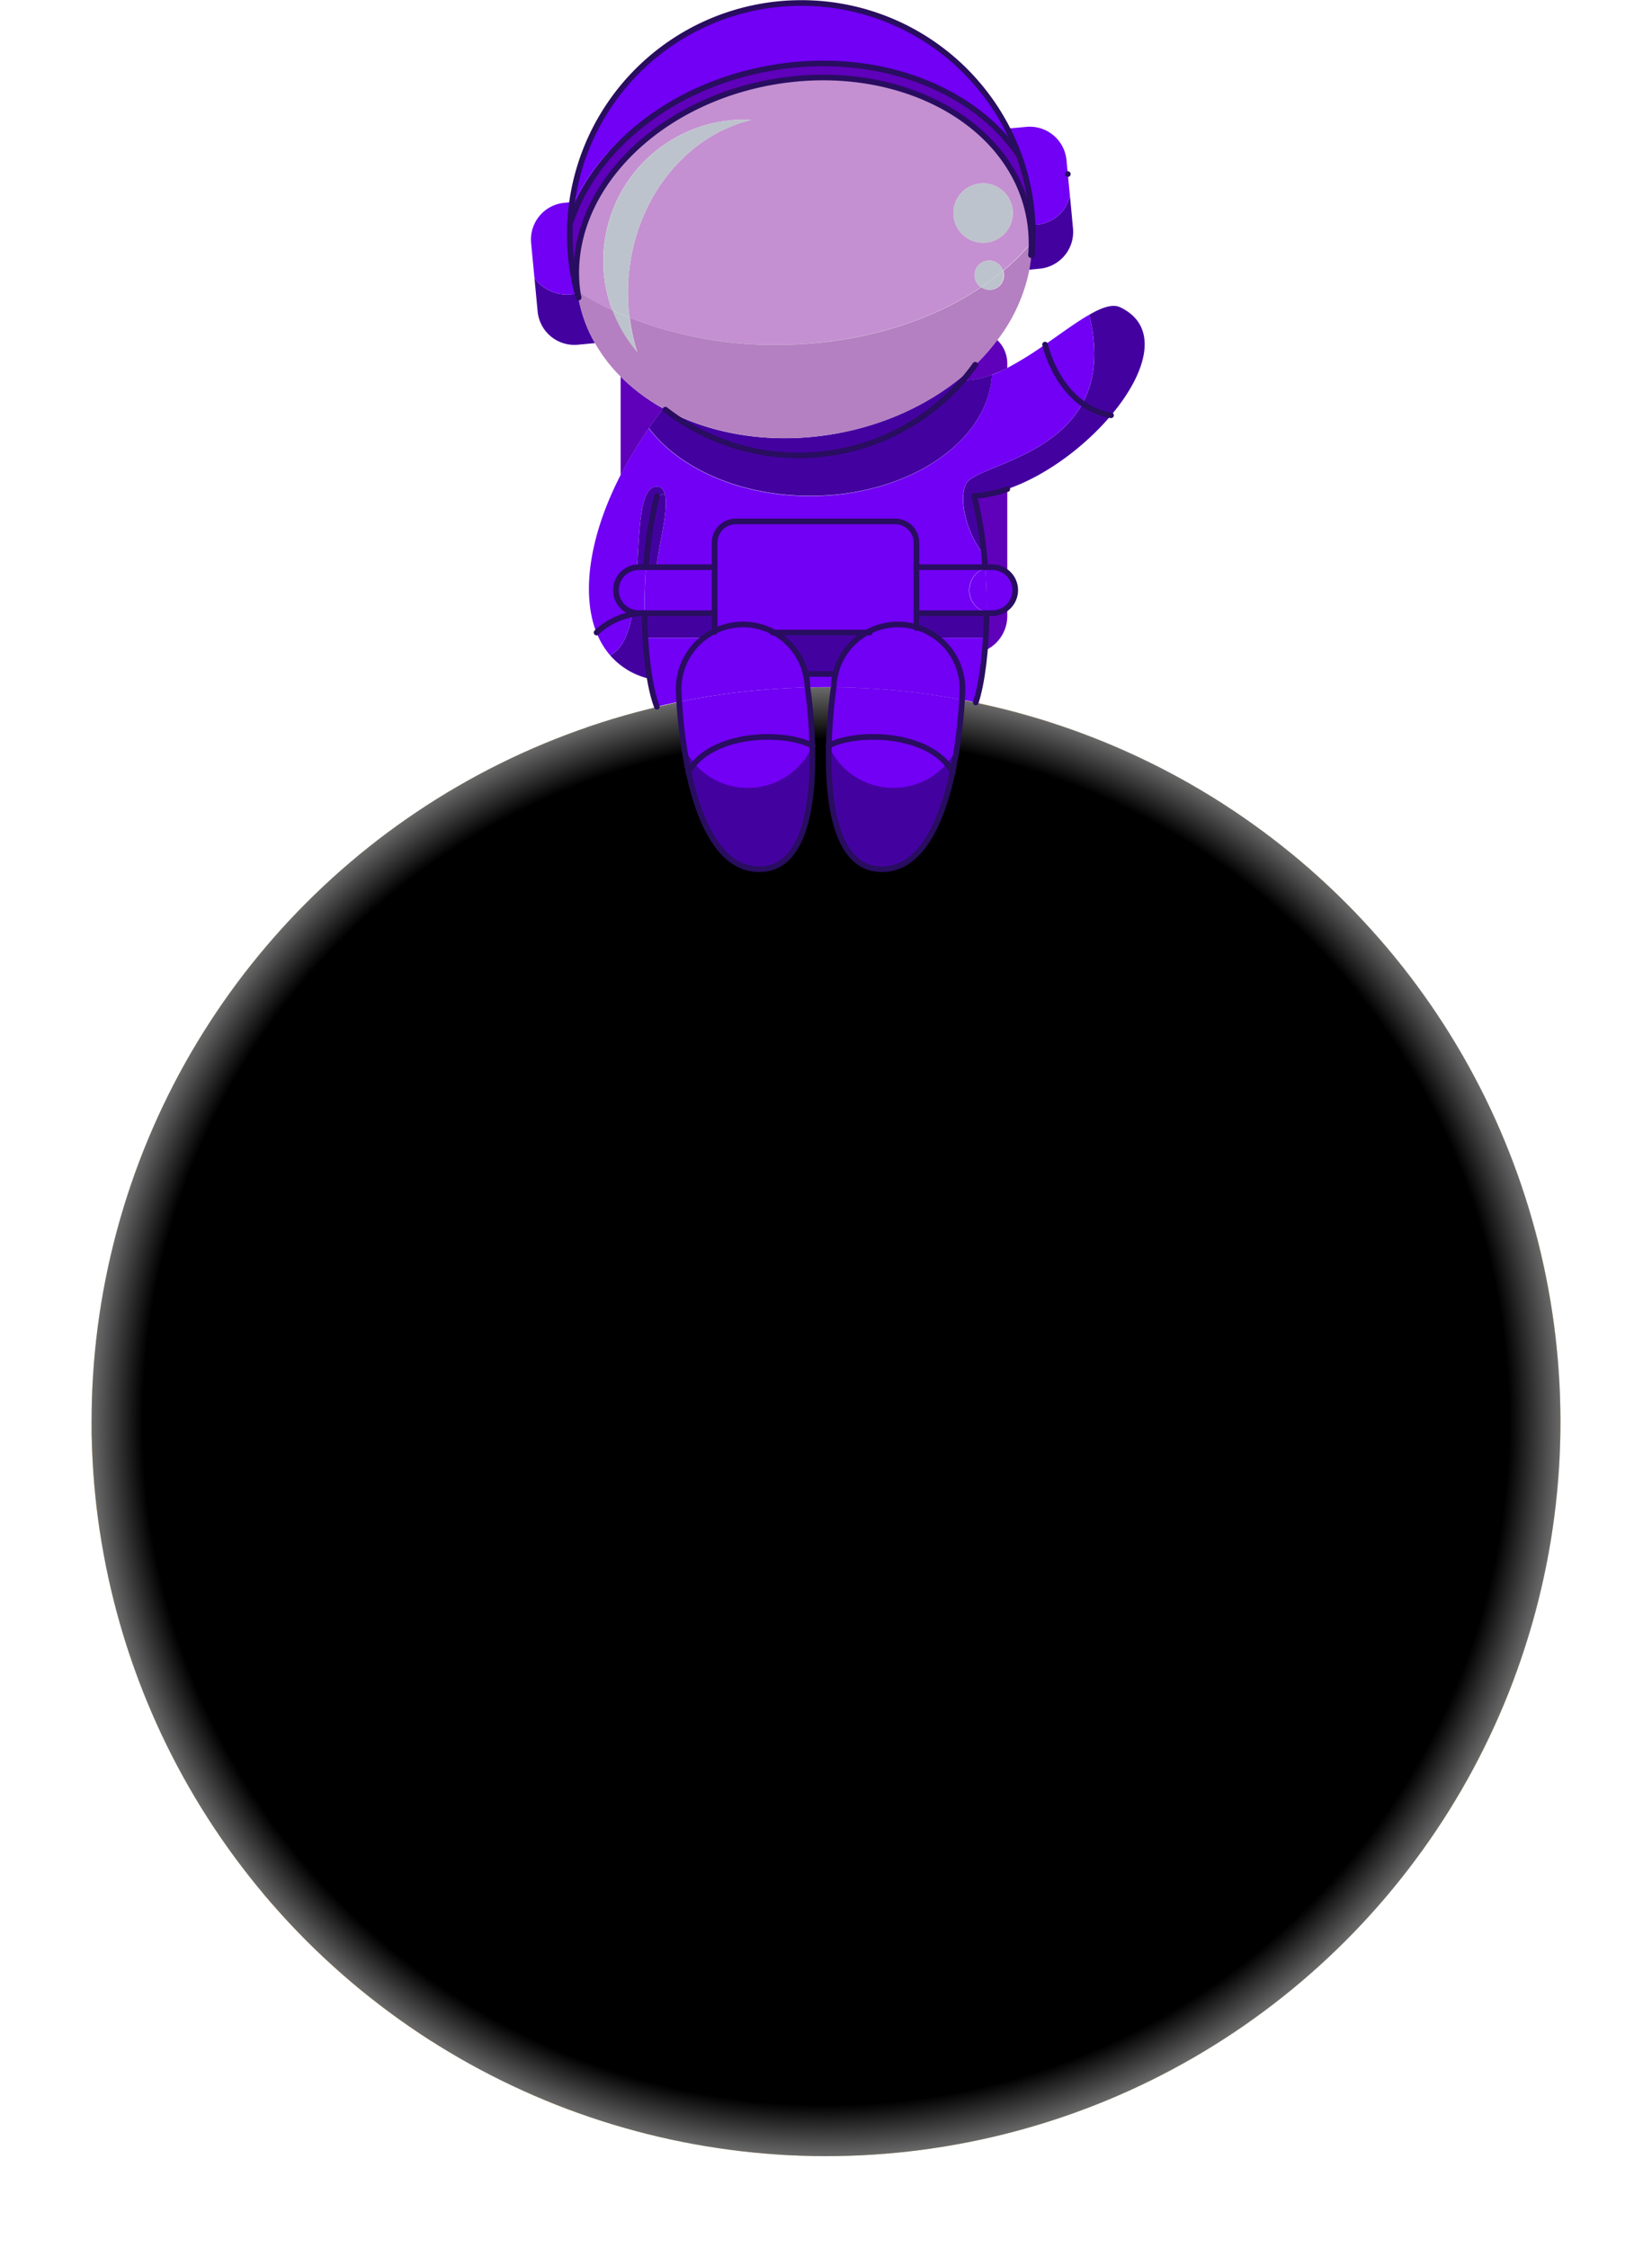 <svg xmlns="http://www.w3.org/2000/svg" xmlns:xlink="http://www.w3.org/1999/xlink" viewBox="0 0 585.88 797.16"><defs><style>.cls-1,.cls-16{fill:none;}.cls-2{isolation:isolate;}.cls-3{clip-path:url(#clip-path);}.cls-4{fill:#ffd88f;}.cls-5{fill:#ffdfa2;}.cls-6{fill:#ffd17b;}.cls-7{fill:#dba871;}.cls-8{fill:#d6cbb4;opacity:0.81;mix-blend-mode:multiply;}.cls-9{mix-blend-mode:screen;fill:url(#radial-gradient);}.cls-10{fill:#4302a0;}.cls-11{fill:#7100f4;}.cls-12{fill:#c490d1;}.cls-13{fill:#5f00ba;}.cls-14{fill:#bdc3cc;}.cls-15{fill:#b480c1;}.cls-16{stroke:#290d60;stroke-linecap:round;stroke-miterlimit:10;stroke-width:2px;}</style><clipPath id="clip-path" transform="translate(32.45)"><circle class="cls-1" cx="260.49" cy="504.22" r="260.46" transform="translate(-280.24 331.88) rotate(-45)"/></clipPath><radialGradient id="radial-gradient" cx="320.66" cy="993.64" r="260.47" gradientTransform="translate(607.83 -480.39) rotate(37.32)" gradientUnits="userSpaceOnUse"><stop offset="0"/><stop offset="0.93"/><stop offset="1" stop-color="#696969"/></radialGradient></defs><g class="cls-2"><g id="Capa_2" data-name="Capa 2"><g id="Astronautas"><g class="cls-3"><rect class="cls-4" x="0.03" y="243.75" width="520.93" height="520.93" transform="translate(-32.61 39.34) rotate(-7.68)"/><path class="cls-5" d="M296.77,399.64a73.29,73.29,0,0,1-6.9,5.39c-3.92,2.7-33,22.85-59.78,10.73-16.07-7.3-23.78-22.87-29-33.36-3.75-7.58-7.5-15.15-8.46-24v0a39.73,39.73,0,0,1-.09-7.81c1.86-21.62,13.61-40.89,31.79-47.82,15-5.71,43.6-13.81,57.9-2,8.61,7.13,3.91,10.61,19.52,22.57,7.59,5.82,19,20.72,18.83,24.61C319.8,363.55,315.7,383.23,296.77,399.64Z" transform="translate(32.45)"/><path class="cls-5" d="M405.45,543.16C398,534.44,380.12,511.68,384,481s16.56-38.95,32-34.86S445.36,469.8,456.32,489s10.84,66.89,1.66,74.3S433.52,576.09,405.45,543.16Z" transform="translate(32.45)"/><path class="cls-5" d="M11.92,362.89c-5.12,9.17-13.08,15.29-31.86,10.75l-6.59-48.89c10.65-3,7.62-9,23.34-11.81,7.13-1.29,12.87,3.72,14.12,18.46C21.19,342.74,17.18,353.46,11.92,362.89Z" transform="translate(32.45)"/><path class="cls-5" d="M462.53,424.59c-6.2-4.08-4.81-16.81,1.47-18.74s16.38,2.88,17.66,9.61S484.07,438.77,462.53,424.59Z" transform="translate(32.45)"/><path class="cls-5" d="M52.93,292.29c-.18,9.47-14.24,21.19-25.65,20.17S4.52,299.17,3.8,286.56c-.22-3.86-.81-7.3-.81-10.44l43.22-5.83C50.6,276.92,53.05,286.12,52.93,292.29Z" transform="translate(32.45)"/><path class="cls-5" d="M337.32,645.7c-17.63,3.38-28.85,20.61-23.17,43.84s22,36.3,48.19,39.3,41.76-3.08,54.64-15.36,16.74-35,12-48.16-8.47-25-27.11-25.79-21.59,4.37-32.61,6.22S350.07,643.25,337.32,645.7Z" transform="translate(32.45)"/><path class="cls-5" d="M455.43,585.23c-15-.4-18.62,23.6-12.89,39.18s14.85,29.26,37.38,29.13,36.53-20.19,36.92-30.79.34-29.85-13-36.78S468.93,585.59,455.43,585.23Z" transform="translate(32.45)"/><path class="cls-5" d="M95.72,449c-7.62-3.6-6.86-16.64-1.7-24.24s17-11.39,23.53-6.09,14.86,15.81,9.54,24.89-6.91,10.75-11.7,10.3S106.08,453.88,95.72,449Z" transform="translate(32.45)"/><path class="cls-5" d="M81.5,461.32c7,.36,13.52-2.18,13.45-5.45s-.67-13-7.12-15-13.21,1.78-15.09,6.76S75.65,461,81.5,461.32Z" transform="translate(32.45)"/><path class="cls-5" d="M227.72,664.84c-4.59,4.53-.07,15.65,6.84,18.35s11.53,4.62,14.47-.5,3.22-13.88-2.55-18.92S230.29,662.32,227.72,664.84Z" transform="translate(32.45)"/><path class="cls-5" d="M38.46,638c-4.23-9.71,7.92-13.18,14-11.45s10.9,8,6.91,16.16S45,652.9,38.46,638Z" transform="translate(32.45)"/><path class="cls-5" d="M50.87,417.47c.54,6.91,6.81,15.44,18.88,16s12.63-6.06,12.07-12.9S75.52,396.8,63,402C55.62,405.08,50.36,411,50.87,417.47Z" transform="translate(32.45)"/><path class="cls-5" d="M30,529.51c-3.62,8.12-11.49,17.17-25.61,17.62-.31,0-.61,0-.91,0l-5.87-43.55C25.82,499.18,33.5,521.62,30,529.51Z" transform="translate(32.45)"/><path class="cls-5" d="M330.41,454.82c1.28-6,6.31-17.94,19.29-16.05s16.23,15.26,15.36,22.28-12.12,12.54-18.83,11.27S329.3,460.06,330.41,454.82Z" transform="translate(32.45)"/><path class="cls-5" d="M402.73,322.55c-.63,9.17,3.77,19.85,16.37,24.33s25.59-1.63,30.23-7.71,8.42-21.13.43-29.14-18.09-12.83-28.92-9.55S403.6,310.08,402.73,322.55Z" transform="translate(32.45)"/><path class="cls-5" d="M358.43,293.27c-1.08,6.64,3.22,18.46,15,22.33s19.08,4,25.77-5.66,8.89-9.56,8.69-16.44S397.63,271.26,382.73,274,359.82,284.72,358.43,293.27Z" transform="translate(32.45)"/><path class="cls-5" d="M365.09,567.81c-4.15,6-1.93,18.08,5.58,22.52s21-6.11,21.95-12.42-3.76-19.85-12.79-19.36S368.44,563,365.09,567.81Z" transform="translate(32.45)"/><path class="cls-5" d="M157,744.62c-5.31-4.56-4.94-20.42,7.08-25.68s17-3.38,21.88,3.23,9.24,17.3-.34,24.4S160.27,747.45,157,744.62Z" transform="translate(32.45)"/><path class="cls-5" d="M465.76,694.9c-4.36,6.68-3.61,19,14.83,26.36s30-6.59,31.88-11.57-3.18-23.57-15.78-28.05S471.49,686.13,465.76,694.9Z" transform="translate(32.45)"/><path class="cls-5" d="M137.14,704.48c-2.44,16.32-7.39,26.09-25.57,31.45s-17.19,10-31.18,6-28.23-12.55-33-31.9-2.71-44.35,18.76-52.34,46.46-5.9,59.53,10.15S138.86,693,137.14,704.48Z" transform="translate(32.45)"/><path class="cls-5" d="M364.92,376.31c-7.75,6-14.73,20.16-10.33,31.2s9.7,10,14.63,6,11-4.39,16.8-4.81,11.66-18.66,11.2-24.77S380.71,364,364.92,376.31Z" transform="translate(32.45)"/><path class="cls-5" d="M262,537.39c7.38,8.39,10.36,23,4,32.19s-14.43,14.3-27.42,15-20.22-1.63-27.59-10.45-11.76-14.41-7.78-28,18.65-26.14,35.08-22.9S257.71,532.52,262,537.39Z" transform="translate(32.45)"/><path class="cls-5" d="M209.48,494.79c-2.88,5.76-.63,12.33,8.87,15.41s17.34-2.57,17-9.68S229.89,485.25,220.4,485,212.15,489.46,209.48,494.79Z" transform="translate(32.45)"/><path class="cls-5" d="M172.84,544.69c-5.17,5.64-1.34,14.36,2.43,20.76s12.61,9.93,17.63,6.71,6.25-4.84,7.67-10.48,7.54-19.56-3.48-23.16S178.54,538.47,172.84,544.69Z" transform="translate(32.45)"/><path class="cls-5" d="M207.44,591c-1.74,7.62,8.48,14.37,15.07,12s9.87-10.42,7.15-14.42S210.41,578,207.44,591Z" transform="translate(32.45)"/><path class="cls-6" d="M292.62,390.78a68.24,68.24,0,0,1-6.29,4.91c-3.56,2.46-30.08,20.81-54.43,9.77-14.64-6.65-21.65-20.83-26.39-30.38-3.42-6.9-6.83-13.8-7.7-21.86v0a35.72,35.72,0,0,1-.09-7.11c1.69-19.69,18.55-35.28,35.11-41.59,13.68-5.2,35-7.05,48,3.71,7.84,6.49,9.09,14.57,23.31,25.46,6.91,5.29,8.44,4.78,10.26,7.82C321.16,352.78,309.86,375.84,292.62,390.78Z" transform="translate(32.45)"/><path class="cls-6" d="M402.87,296.61c-.78,6.6-7.25,11.91-14.42,13.72a21.09,21.09,0,0,1-5.93.66A23.1,23.1,0,0,1,364,299.58a13.6,13.6,0,0,1-1.68-8.66c1.26-7.95,10.33-13.2,18-13.59C391.73,276.78,404,286.56,402.87,296.61Z" transform="translate(32.45)"/><path class="cls-6" d="M448.14,326.85a16.7,16.7,0,0,1-7.66,9.84,22.15,22.15,0,0,1-6.63,2.75c-8.44,1.94-18.34-1.73-22.67-10a16.31,16.31,0,0,1-.9-2c-2.31-5.95-2-13.69,2.89-19.12,6.73-7.39,17.24-5.11,18.25-4.88C441.52,305.78,450.77,316.66,448.14,326.85Z" transform="translate(32.45)"/><path class="cls-6" d="M415.09,694a53.44,53.44,0,0,1-9.73,13.26c-15.6,15.24-42.62,19.43-62,7.38a54.09,54.09,0,0,1-13.66-12.32c-4.57-5.88-8.32-13.69-7.59-23.1,1-13.4,10.69-25.2,20.81-29,2.9-1.09,7.65-2.86,13.32-1.8,4.33.82,5.39,2.56,9.08,2.65,5.66.14,6.92-3.92,12.34-5.53,3.5-1.06,6.48-.43,25.82,8.15,8.79,3.87,13.2,5.84,14,6.83C423.33,667.56,421.59,681.66,415.09,694Z" transform="translate(32.45)"/><path class="cls-6" d="M511.53,620.2a30.16,30.16,0,0,1-2.89,9.48v0a32.24,32.24,0,0,1-16.07,15.35c-17,7.25-38.55-2.61-45.22-19.11a32.16,32.16,0,0,1-1.92-7c-1.95-12.28,2.72-25.53,10.56-29.55,1.34-.69,1.79-.61,16.11-2.67s14.12-2.16,15.24-2.05C499.26,586,513.83,602.37,511.53,620.2Z" transform="translate(32.45)"/><path class="cls-6" d="M457,556h0c-1.74,4.05-4.18,7.09-7.48,8.56-16.55,7.33-57-24-61.77-61.76-.15-1.17-.26-2.35-.35-3.53-1.17-17.45,5.17-41.4,18.63-45.18,17.39-4.86,43.05,25,50.94,54.21C460.93,523,462.15,544,457,556Z" transform="translate(32.45)"/><path class="cls-6" d="M8,327.32c.11,7.94-8.86,15.18-16.2,12.84A11.06,11.06,0,0,1-14,335.68a13.2,13.2,0,0,1-1.41-12.49c2.28-5.32,8.49-8.95,14.52-7.29a12.24,12.24,0,0,1,8.22,8A11.53,11.53,0,0,1,8,327.32Z" transform="translate(32.45)"/><path class="cls-6" d="M12.55,357.71A22.42,22.42,0,0,1,.46,367.54a28.19,28.19,0,0,1-18,.54,26.81,26.81,0,0,1-3.29-1.31l-5-36.86c1.61-1,3.06-1.38,4-1,1.69.72.5,3.67,3.05,8.31.58,1,4,7.18,10.34,8.3,5.49,1,10.06-2.37,11.65-3.52,5.4-3.93,5.81-8.49,7.6-8.29C13.76,334.07,18.17,347.66,12.55,357.71Z" transform="translate(32.45)"/><path class="cls-6" d="M477.91,427a3.81,3.81,0,0,1-.8.64c-2.92,1.85-7.84.32-11.14-2.93a11.73,11.73,0,0,1-2.93-4.39c-1.29-3.55-.94-8.89,2.4-11,3.91-2.46,10.16.69,12.8,5.06C480.65,418.36,480.59,424.29,477.91,427Z" transform="translate(32.45)"/><path class="cls-6" d="M38.74,300.39a16.43,16.43,0,0,1-6.48,3A22.79,22.79,0,0,1,16.53,301,21.87,21.87,0,0,1,11,296.48c-5.16-5.8-7.42-14.08-6.42-20.58l36.88-5C47.05,279.48,47.17,293.76,38.74,300.39Z" transform="translate(32.45)"/><path class="cls-6" d="M264.6,562c-3.94,11.1-17,14.25-18.86,14.66l-.65.13c-11.75,2.36-25.93-2.6-33.37-11.92a22.91,22.91,0,0,1-4.87-10.6,25,25,0,0,1,7.71-21.87c10.19-9.51,26.25-7.53,36.21-1C259.88,537.35,268.77,550.24,264.6,562Z" transform="translate(32.45)"/><path class="cls-6" d="M233.55,500.76a7.52,7.52,0,0,1-4.08,4.13v0a15.48,15.48,0,0,1-9.74,1.11,15.16,15.16,0,0,1-8.73-5.76,7.94,7.94,0,0,1-1.51-5.47c.53-4.81,5.62-8.25,10-8.62C227.55,485.49,235.49,495,233.55,500.76Z" transform="translate(32.45)"/><path class="cls-6" d="M193.44,566.27l-.34.14c-7.31,2.93-17.55-2.89-19.53-11a10.33,10.33,0,0,1-.34-2.44c-.19-6.82,5.73-14.31,13.57-14.43,6.72-.1,12.14,5.27,13.63,11.24C202.07,556.4,199,563.81,193.44,566.27Z" transform="translate(32.45)"/><path class="cls-6" d="M207.44,591c0-4.86,6-9.1,11.48-8.33,5.07.72,9.75,5.78,8.68,10.46-.94,4.14-6,6.26-9.83,6.17C213,599.24,207.47,595.65,207.44,591Z" transform="translate(32.45)"/><path class="cls-6" d="M139.07,292.51a8.63,8.63,0,0,1-4.2,3.4,10,10,0,0,1-4.45.67c-4.68-.37-8.7-4.26-8.83-8v-.31c.11-5.87,9.54-11.52,14.81-8.48C140,281.86,141.88,288.1,139.07,292.51Z" transform="translate(32.45)"/><path class="cls-6" d="M160.66,307.76h0a9.37,9.37,0,0,1-6.72,5,9.53,9.53,0,0,1-8.37-3.28,4.83,4.83,0,0,1-1.23-3.19c.12-3,4-5.22,7-5.79,3.69-.68,8.89.67,9.75,4A4.65,4.65,0,0,1,160.66,307.76Z" transform="translate(32.45)"/><path class="cls-6" d="M136.11,697.72c-1.5,20.12-22.21,36.45-43.32,35.94a37.38,37.38,0,0,1-7.71-.95,42.92,42.92,0,0,1-27.94-21.94,36.66,36.66,0,0,1-3.93-20.3c1.84-18.61,17.73-32.07,33.64-34.58C111.2,652,137.91,673.48,136.11,697.72Z" transform="translate(32.45)"/><path class="cls-6" d="M188.35,737.36c-1.13,4.85-5.26,8.33-10,10a19.52,19.52,0,0,1-7.84,1.12c-4.28-.31-9.72-2.35-12.55-6.47a10.26,10.26,0,0,1-1.24-2.34c-3.21-8.54,4.72-21.06,15-21.42C181.37,717.93,190.48,728.31,188.35,737.36Z" transform="translate(32.45)"/><path class="cls-6" d="M384,406.45a5.06,5.06,0,0,1-2.33.49,20.31,20.31,0,0,0-6.3.19c-7,1.4-8.47,5.14-11.51,4.46-4.44-1-7.38-10.28-6.32-18A27,27,0,0,1,359,388c2.65-7.24,8.41-14.51,16.28-14.28,6.95.2,12.62,6.16,14.71,12.06C392.85,394,389.55,404,384,406.45Z" transform="translate(32.45)"/><path class="cls-6" d="M389.49,577.13a8.87,8.87,0,0,1-.51,1.29c-2.91,6.41-11.38,9.94-16.81,6.86-4.6-2.62-5.83-9.32-4.19-14.69,0,0,0,0,0,0a13.37,13.37,0,0,1,.91-2.31c2.06-4.06,6.89-8.34,12.08-7.44C387.38,561.91,391.65,570.35,389.49,577.13Z" transform="translate(32.45)"/><path class="cls-6" d="M508.7,706.81c-1.74,5.8-7.63,9.77-13.66,10.86a18.45,18.45,0,0,1-4.24.28c-8.12-.46-15.47-7-18.32-14.12a14.35,14.35,0,0,1-.5-10.49c2.57-6.68,11.41-10.14,18.61-9.3C501.61,685.31,511.63,697,508.7,706.81Z" transform="translate(32.45)"/><path class="cls-6" d="M360.42,459.86a10.87,10.87,0,0,1-3.92,5.59,15,15,0,0,1-11.44,2.78,14.6,14.6,0,0,1-10.68-8.3,10.56,10.56,0,0,1-.82-5.17c.64-7,7.79-11.45,14-11.1C355.61,444.11,362.47,452.6,360.42,459.86Z" transform="translate(32.45)"/><path class="cls-6" d="M25,522.91c1,9.47-5.72,17.75-14.16,20.27A17.77,17.77,0,0,1,5.5,544,18.71,18.71,0,0,1,3,543.76l-4.9-36.31A17.73,17.73,0,0,1,3.29,506C13.78,504.55,23.9,512.37,25,522.91Z" transform="translate(32.45)"/><path class="cls-6" d="M245.48,683.29c-.06,0-.22,0-.47,0-2.14-.14-10.69-1.22-14.21-8.17a16.39,16.39,0,0,1-.71-1.62v0c-1.1-3.05-1.57-7.18.67-9.48,3.31-3.43,11.6-1.82,15.45,3.23C249.54,671.56,249.34,678.2,245.48,683.29Z" transform="translate(32.45)"/><path class="cls-6" d="M117,450.36a3.53,3.53,0,0,1-1.07.18c-1.2,0-2.65-.61-7.82-1.41-7.6-1.14-8.37-.36-10.39-1.51a10.49,10.49,0,0,1-4.08-4.6,16.37,16.37,0,0,1-1-11.67c2.1-7,9.41-11.74,16.93-11a16.66,16.66,0,0,1,14.37,13.09C125.43,440.58,121.88,448.81,117,450.36Z" transform="translate(32.45)"/><path class="cls-6" d="M58.68,637c.77,3.82-.92,8.13-4,9.74a7.07,7.07,0,0,1-3.37.75c-4.54-.06-9.8-3.64-11.17-7.86a6.72,6.72,0,0,1-.34-2.51c.26-3.72,4-7.55,8.63-7.94A9.77,9.77,0,0,1,58.68,637Z" transform="translate(32.45)"/><path class="cls-6" d="M75.3,428.83a8.42,8.42,0,0,1-2.58,1.23c-6.38,1.84-15.81-2.65-18-10.09a14.33,14.33,0,0,1,.31-8.53,11.22,11.22,0,0,1,5.85-6.84c6.53-2.9,14.51,2.44,17.19,8.84C80.21,418.53,79.6,425.75,75.3,428.83Z" transform="translate(32.45)"/><path class="cls-6" d="M92.07,448.88a8.7,8.7,0,0,1-4.47,9.37h0a7.55,7.55,0,0,1-2.4.75,8.34,8.34,0,0,1-8.28-4.79c-.06-.12-.12-.25-.17-.37-1.64-3.88-.16-8.76,3.41-10.64C84.56,440.87,90.89,443.81,92.07,448.88Z" transform="translate(32.45)"/><path class="cls-7" d="M457,556c1-13.11,1.73-31.37-6.84-50.53-9.37-20.91-32.07-43.66-44.56-36.52-11,6.3-16.25,19.73-17.85,33.86-.15-1.17-.26-2.35-.35-3.53-1.17-17.45,5.17-41.4,18.63-45.18,17.39-4.86,43.05,25,50.94,54.21C460.93,523,462.15,544,457,556Z" transform="translate(32.45)"/><path class="cls-7" d="M477.91,427a14.61,14.61,0,0,0-.06-7.34c-1.93-6.28-7.11-9.58-10.48-7.67-2.61,1.47-4,7.35-1.4,12.72a11.73,11.73,0,0,1-2.93-4.39c-1.29-3.55-.94-8.89,2.4-11,3.91-2.46,10.16.69,12.8,5.06C480.65,418.36,480.59,424.29,477.91,427Z" transform="translate(32.45)"/><path class="cls-7" d="M-13.83,337.43l1.16,2.24A5,5,0,0,1-13.83,337.43Z" transform="translate(32.45)"/><path class="cls-7" d="M7.37,323.91c0,5.3-2.68,10.44-5,11.19-3.83,1.24,1.91-10.07-4.4-11-5-.76-11.59,6.13-11.91,11.62a13.2,13.2,0,0,1-1.41-12.49c2.28-5.32,8.49-8.95,14.52-7.29A12.24,12.24,0,0,1,7.37,323.91Z" transform="translate(32.45)"/><path class="cls-7" d="M12.55,357.71A22.42,22.42,0,0,1,.46,367.54a26.37,26.37,0,0,0,10.16-14.28c1.94-7.19,1.12-13.24-1.81-10.68s-17.86,11.26-20.71,2c-8,.47-9.18-5.2-11.25-7.09-.42-.38-1-.29-1.65.17l-1-7.71c1.61-1,3.06-1.38,4-1,1.69.72.5,3.67,3.05,8.31.58,1,4,7.18,10.34,8.3,5.49,1,10.06-2.37,11.65-3.52,5.4-3.93,5.81-8.49,7.6-8.29C13.76,334.07,18.17,347.66,12.55,357.71Z" transform="translate(32.45)"/><path class="cls-7" d="M11.11,275A21.35,21.35,0,0,0,11,296.48c-5.16-5.8-7.42-14.08-6.42-20.58Z" transform="translate(32.45)"/><path class="cls-7" d="M38.74,300.39a16.43,16.43,0,0,1-6.48,3,21.77,21.77,0,0,0,8.12-23.23,15.15,15.15,0,0,0-6.23-8.25l7.35-1C47.05,279.48,47.17,293.76,38.74,300.39Z" transform="translate(32.45)"/><path class="cls-5" d="M84.21,525.26c-4.3,16.53,5.21,37.07,19.48,43.1s37.21-3.21,41.37-15.33,3.5-36-7.37-44.4-22.65-14.46-36.8-10.08S87.41,513,84.21,525.26Z" transform="translate(32.45)"/><path class="cls-6" d="M123.45,557.56a21.9,21.9,0,0,1-9.6,1.18,30.75,30.75,0,0,1-19.23-9.67,29.3,29.3,0,0,1-5.21-8c-6-13.48-2.49-30.88,6.62-36.59,4.93-3.09,10.83-2.35,16.8-1.61,5,.61,16.48,2.05,22.62,10C145,525.21,140.08,551.42,123.45,557.56Z" transform="translate(32.45)"/><path class="cls-7" d="M123.45,557.56a21.9,21.9,0,0,1-9.6,1.18A29.44,29.44,0,0,0,134,532.22c.49-13.78-15.31-25-25.42-23.88-8.57,1-22.74,13.38-19.12,32.7-6-13.48-2.49-30.88,6.62-36.59,4.93-3.09,10.83-2.35,16.8-1.61,5,.61,16.48,2.05,22.62,10C145,525.21,140.08,551.42,123.45,557.56Z" transform="translate(32.45)"/><path class="cls-5" d="M489.23,255.26l.49-.14,6.6,48.89c-.55-.12-1.09-.25-1.65-.41-20-5.31-17.61-17.26-20.19-25.62S479.57,257.81,489.23,255.26Z" transform="translate(32.45)"/><path class="cls-6" d="M490.42,260.29l5,36.86a29.79,29.79,0,0,1-5.58-3.47c-5.54-4.32-9.59-10.68-9.15-17.52C481.11,269.07,486.31,262.79,490.42,260.29Z" transform="translate(32.45)"/><path class="cls-7" d="M490.42,260.29l1,7.7c-2.54,1.82-6.23,9.27-5.76,15a25,25,0,0,0,4.11,10.68c-5.54-4.32-9.59-10.68-9.15-17.52C481.11,269.07,486.31,262.79,490.42,260.29Z" transform="translate(32.45)"/><path class="cls-5" d="M115.84,786.55l-43.23,5.83c0-4.52,1.21-8.44,6.49-12.14,9-6.31,18.64-4.71,28.18-1.26C110.62,780.17,113.5,783,115.84,786.55Z" transform="translate(32.45)"/><path class="cls-6" d="M111.13,787.18l-36.88,5A13.21,13.21,0,0,1,77,785.49c2.76-3.3,7.08-4.13,11.45-5,3.64-.68,12.06-2.29,18.19,1.91A16.49,16.49,0,0,1,111.13,787.18Z" transform="translate(32.45)"/><path class="cls-7" d="M111.13,787.18l-7.35,1c-5.34-3.69-12.63-4.79-17.08-2.79a14.47,14.47,0,0,0-6,5.9l-6.49.88A13.21,13.21,0,0,1,77,785.49c2.76-3.3,7.08-4.13,11.45-5,3.64-.68,12.06-2.29,18.19,1.91A16.49,16.49,0,0,1,111.13,787.18Z" transform="translate(32.45)"/><path class="cls-5" d="M291.4,643.58c.38,8.7,9.32,17,18.46,17.55s20.62-7.79,20.9-14.34-4.18-18-11.8-20.2-15.36-3.19-22.65,1.3S291.11,637.11,291.4,643.58Z" transform="translate(32.45)"/><path class="cls-6" d="M319.25,652.6a14.74,14.74,0,0,1-5.25,2.18,20.63,20.63,0,0,1-12.6-1.45,16.28,16.28,0,0,1-4.34-3c-5.7-5.51-6.71-14.49-2.51-18.78,2.28-2.32,5.76-2.95,9.28-3.59,2.94-.54,9.73-1.78,14.58,1C326,633.37,327.66,646.84,319.25,652.6Z" transform="translate(32.45)"/><path class="cls-7" d="M319.25,652.6a14.74,14.74,0,0,1-5.25,2.18c6.32-4.18,8.57-10.7,6.88-16.18-2.08-6.73-13-9.52-18.55-7.27-4.7,1.91-10.64,10.28-5.27,19-5.7-5.51-6.71-14.49-2.51-18.78,2.28-2.32,5.76-2.95,9.28-3.59,2.94-.54,9.73-1.78,14.58,1C326,633.37,327.66,646.84,319.25,652.6Z" transform="translate(32.45)"/><path class="cls-7" d="M415.09,694c2.84-9.12,3.87-19.29,1.78-24.53-3.3-8.28-5.6-6.52-18-12.48s-15.11-9.59-23.1-4.15-12.37,5.3-21.71.75-15.62,2.83-24,13.77c-6.32,8.3-5.7,23.18-.37,35-4.57-5.88-8.32-13.69-7.59-23.1,1-13.4,10.69-25.2,20.81-29,2.9-1.09,7.65-2.86,13.32-1.8,4.33.82,5.39,2.56,9.08,2.65,5.66.14,6.92-3.92,12.34-5.53,3.5-1.06,6.48-.43,25.82,8.15,8.79,3.87,13.2,5.84,14,6.83C423.33,667.56,421.59,681.66,415.09,694Z" transform="translate(32.45)"/><path class="cls-7" d="M511.53,620.2a30.16,30.16,0,0,1-2.89,9.48c.95-7.2-1.09-14.89-6.91-22-11.31-13.75-11.89-18-20.26-15.45s-12.64.62-18.52,2.86c-4.33,1.65-15.44,9.73-17.51,23.83-1.95-12.28,2.72-25.53,10.56-29.55,1.34-.69,1.79-.61,16.11-2.67s14.12-2.16,15.24-2.05C499.26,586,513.83,602.37,511.53,620.2Z" transform="translate(32.45)"/><path class="cls-7" d="M292.62,390.78a67.19,67.19,0,0,0,12.79-21.66c4.74-13.36,1.12-26.69-7.31-29.91s-16.05-5.83-21.26-17.49-12.57-15-41.82-8.18c-20.23,4.74-32.75,21.68-37.21,39.66a35.72,35.72,0,0,1-.09-7.11c1.69-19.69,18.55-35.28,35.11-41.59,13.68-5.2,35-7.05,48,3.71,7.84,6.49,9.09,14.57,23.31,25.46,6.91,5.29,8.44,4.78,10.26,7.82C321.16,352.78,309.86,375.84,292.62,390.78Z" transform="translate(32.45)"/><path class="cls-7" d="M402.87,296.61c-.78,6.6-7.25,11.91-14.42,13.72,15.7-10.78,10.41-25.95-5.06-28.79-11.89-2.18-20.26,8.6-19.35,18a13.6,13.6,0,0,1-1.68-8.66c1.26-7.95,10.33-13.2,18-13.59C391.73,276.78,404,286.56,402.87,296.61Z" transform="translate(32.45)"/><path class="cls-7" d="M448.14,326.85a16.7,16.7,0,0,1-7.66,9.84c3.73-4.94,5.68-11.08,4.3-15.08-2.4-6.95-7.17-15.39-22.43-12.61-9.34,1.7-13,10.42-12.07,18.42-2.31-5.95-2-13.69,2.89-19.12,6.73-7.39,17.24-5.11,18.25-4.88C441.52,305.78,450.77,316.66,448.14,326.85Z" transform="translate(32.45)"/><path class="cls-7" d="M188.35,737.36c-1.13,4.85-5.26,8.33-10,10,9.66-9,7.44-23.39-4.6-24.29-10.68-.78-17.15,10.64-15.79,18.94a10.26,10.26,0,0,1-1.24-2.34c-3.21-8.54,4.72-21.06,15-21.42C181.37,717.93,190.48,728.31,188.35,737.36Z" transform="translate(32.45)"/><path class="cls-7" d="M136.11,697.72c-1.5,20.12-22.21,36.45-43.32,35.94,20.77-4.66,34.28-20.72,35.44-36,1.31-17.26-19.35-41-47.33-32.88C57,671.75,52.69,694,57.14,710.77a36.66,36.66,0,0,1-3.93-20.3c1.84-18.61,17.73-32.07,33.64-34.58C111.2,652,137.91,673.48,136.11,697.72Z" transform="translate(32.45)"/><path class="cls-7" d="M264.6,562c-3.94,11.1-17,14.25-18.86,14.66l-.65.13c8.71-3.89,15.76-10,15.59-19.6-.21-12.33-13-31.69-35-25.08-18.23,5.46-19.95,18.67-13.95,32.76a22.91,22.91,0,0,1-4.87-10.6,25,25,0,0,1,7.71-21.87c10.19-9.51,26.25-7.53,36.21-1C259.88,537.35,268.77,550.24,264.6,562Z" transform="translate(32.45)"/><path class="cls-7" d="M193.44,566.27l-.34.14c9.8-9.91,4.07-22.44-6.34-23.59-7.84-.88-12.64,5.37-13.19,12.62a10.33,10.33,0,0,1-.34-2.44c-.19-6.82,5.73-14.31,13.57-14.43,6.72-.1,12.14,5.27,13.63,11.24C202.07,556.4,199,563.81,193.44,566.27Z" transform="translate(32.45)"/><path class="cls-7" d="M233.55,500.76a7.52,7.52,0,0,1-4.08,4.13c4.61-4.62.65-13.38-5.44-15.45-5.41-1.86-15.29,4.07-13,10.82a7.94,7.94,0,0,1-1.51-5.47c.53-4.81,5.62-8.25,10-8.62C227.55,485.49,235.49,495,233.55,500.76Z" transform="translate(32.45)"/><path class="cls-7" d="M139.07,292.51a8.63,8.63,0,0,1-4.2,3.4,9.08,9.08,0,0,0,1.93-2.37c2.93-5.24,1.38-11.33-5-11.92-3.89-.36-8.49,2.7-10.2,6.64.11-5.87,9.54-11.52,14.81-8.48C140,281.86,141.88,288.1,139.07,292.51Z" transform="translate(32.45)"/><path class="cls-7" d="M160.66,307.76c-.15-3.39-5.3-5.89-8.41-5.63-3.28.27-7.62,3.67-6.68,7.4a4.83,4.83,0,0,1-1.23-3.19c.12-3,4-5.22,7-5.79,3.69-.68,8.89.67,9.75,4A4.65,4.65,0,0,1,160.66,307.76Z" transform="translate(32.45)"/><path class="cls-7" d="M384,406.45a5.06,5.06,0,0,1-2.33.49c4.32-3,6.68-9.66,6.79-14.18.14-6.08-2.2-14.49-10.44-16.29-6.1-1.33-14.12,3.85-19.08,11.52,2.65-7.24,8.41-14.51,16.28-14.28,6.95.2,12.62,6.16,14.71,12.06C392.85,394,389.55,404,384,406.45Z" transform="translate(32.45)"/><path class="cls-7" d="M508.7,706.81c-1.74,5.8-7.63,9.77-13.66,10.86,5.61-2.3,9.82-7.15,10.64-11.68,1.1-6.19-3.28-18.94-17.08-18.78-10.07.12-16.63,7.15-16.12,16.62a14.35,14.35,0,0,1-.5-10.49c2.57-6.68,11.41-10.14,18.61-9.3C501.61,685.31,511.63,697,508.7,706.81Z" transform="translate(32.45)"/><path class="cls-7" d="M389.49,577.13a8.87,8.87,0,0,1-.51,1.29,12.51,12.51,0,0,0-4.5-11.52c-4.33-3.75-11.9-1.12-16.49,3.68a13.37,13.37,0,0,1,.91-2.31c2.06-4.06,6.89-8.34,12.08-7.44C387.38,561.91,391.65,570.35,389.49,577.13Z" transform="translate(32.45)"/><path class="cls-7" d="M360.42,459.86a10.87,10.87,0,0,1-3.92,5.59c1-1.67,1.32-3.74,1.88-6.29,1.21-5.49-3.64-14.53-12.89-13-6.87,1.1-11.38,7.75-11.11,13.8a10.56,10.56,0,0,1-.82-5.17c.64-7,7.79-11.45,14-11.1C355.61,444.11,362.47,452.6,360.42,459.86Z" transform="translate(32.45)"/><path class="cls-7" d="M25,522.91c1,9.47-5.72,17.75-14.16,20.27,6.24-4.69,10.42-11.86,10.82-18.12.51-8.43-10.48-20.67-23-13.43l-.56-4.18A17.73,17.73,0,0,1,3.29,506C13.78,504.55,23.9,512.37,25,522.91Z" transform="translate(32.45)"/><path class="cls-5" d="M513.84,434l5.88,43.56c-13.59,0-21.62-10.63-22.89-20.06-1.3-9.64,7.39-21.59,14.34-23C512.08,434.24,513,434.09,513.84,434Z" transform="translate(32.45)"/><path class="cls-6" d="M514.36,437.83l4.9,36.31A19.66,19.66,0,0,1,506,465.77a18,18,0,0,1-2.62-5.92C501.26,451.1,506.11,441.58,514.36,437.83Z" transform="translate(32.45)"/><path class="cls-7" d="M514.36,437.83l.57,4.18c-.21.11-.41.23-.62.36-8.56,5.38-10.87,14.87-8.36,23.4a18,18,0,0,1-2.62-5.92C501.26,451.1,506.11,441.58,514.36,437.83Z" transform="translate(32.45)"/><path class="cls-7" d="M75.3,428.83a8.42,8.42,0,0,1-2.58,1.23c5.54-5.92,3.82-14.57-.88-19.67-4.46-4.85-12.18-3.53-16.81,1.05a11.22,11.22,0,0,1,5.85-6.84c6.53-2.9,14.51,2.44,17.19,8.84C80.21,418.53,79.6,425.75,75.3,428.83Z" transform="translate(32.45)"/><path class="cls-7" d="M92.07,448.88a8.7,8.7,0,0,1-4.47,9.37c5.23-5.22.71-11.92-3.09-13.21s-8,2.63-7.6,9.18c-.06-.12-.12-.25-.17-.37-1.64-3.88-.16-8.76,3.41-10.64C84.56,440.87,90.89,443.81,92.07,448.88Z" transform="translate(32.45)"/><path class="cls-7" d="M117,450.36a3.53,3.53,0,0,1-1.07.18c5-5.94,4.65-16.2,2.2-20.45-2.85-4.95-9.17-8.71-18.07-4.6-6.29,2.92-8.22,11.3-6.42,17.53a16.37,16.37,0,0,1-1-11.67c2.1-7,9.41-11.74,16.93-11a16.66,16.66,0,0,1,14.37,13.09C125.43,440.58,121.88,448.81,117,450.36Z" transform="translate(32.45)"/><path class="cls-5" d="M324.29,278.67c-8.08,2.37-16.18-7.88-17.38-17s5.15-19.8,13.55-20.18,21.61,1.94,23.67,12.26,2,12.63-1.9,15.47S335.29,275.45,324.29,278.67Z" transform="translate(32.45)"/><path class="cls-5" d="M321.87,297.34c5.46-4.37,8.65-10.62,6.43-13s-9.13-9.28-15.31-6.51-8.69,10.11-6.78,15.08S317.3,301,321.87,297.34Z" transform="translate(32.45)"/><path class="cls-5" d="M269.84,284.93c5,4.8,15.35,7,24.74-.6s5.4-12.92.45-17.66-20.51-13.57-26.42-1.32C265.16,272.51,265.16,280.43,269.84,284.93Z" transform="translate(32.45)"/><path class="cls-6" d="M341.1,265.57a3.41,3.41,0,0,1-.67.85c-.89.81-2.39,1.3-6.79,4.14-6.43,4.19-6.48,5.29-8.76,5.77a10.37,10.37,0,0,1-6.1-.73,16.3,16.3,0,0,1-8.52-8c-3.07-6.61-.77-15,5.33-19.47a16.64,16.64,0,0,1,19.44.23C340.91,252.65,343.73,261.16,341.1,265.57Z" transform="translate(32.45)"/><path class="cls-6" d="M295.65,277.18a8.48,8.48,0,0,1-1.11,2.64c-3.55,5.61-13.58,8.53-20.16,4.42a14.43,14.43,0,0,1-5.44-6.58,11.28,11.28,0,0,1-.17-9c3-6.51,12.46-7.82,18.72-4.82C292.47,266.22,296.81,272,295.65,277.18Z" transform="translate(32.45)"/><path class="cls-6" d="M321.5,281a8.71,8.71,0,0,1,2.89,10,0,0,0,0,0,0,0,7.54,7.54,0,0,1-1.3,2.15,8.33,8.33,0,0,1-9.37,1.93l-.37-.17c-3.8-1.81-5.94-6.44-4.52-10.21C310.57,280,317.25,278,321.5,281Z" transform="translate(32.45)"/><path class="cls-7" d="M295.65,277.18a8.48,8.48,0,0,1-1.11,2.64c.2-8.11-6.83-13.43-13.73-14.12-6.56-.66-11.45,5.46-11.87,12a11.28,11.28,0,0,1-.17-9c3-6.51,12.46-7.82,18.72-4.82C292.47,266.22,296.81,272,295.65,277.18Z" transform="translate(32.45)"/><path class="cls-7" d="M321.5,281a8.71,8.71,0,0,1,2.89,10c.44-7.37-7.4-9.37-11.09-7.82s-4.19,7.25.42,11.92l-.37-.17c-3.8-1.81-5.94-6.44-4.52-10.21C310.57,280,317.25,278,321.5,281Z" transform="translate(32.45)"/><path class="cls-7" d="M341.1,265.57a3.41,3.41,0,0,1-.67.85c-.18-7.8-7.29-15.2-11.94-16.75-5.42-1.81-12.64-.41-16.56,8.57-2.77,6.36,1.37,13.91,6.85,17.36a16.3,16.3,0,0,1-8.52-8c-3.07-6.61-.77-15,5.33-19.47a16.64,16.64,0,0,1,19.44.23C340.91,252.65,343.73,261.16,341.1,265.57Z" transform="translate(32.45)"/><path class="cls-5" d="M254.54,730.53c.84-8.39,13.38-12,22.27-9.72S293.23,733,290.43,741s-9.93,19.29-20.26,17.32-12.44-2.91-13.63-7.57S253.39,741.93,254.54,730.53Z" transform="translate(32.45)"/><path class="cls-6" d="M260.36,751a3.3,3.3,0,0,1-.53-.94c-.42-1.13-.31-2.71-1.29-7.85-1.47-7.54-2.46-8-2.05-10.29a10.42,10.42,0,0,1,3-5.38,16.34,16.34,0,0,1,10.66-4.87c7.28-.37,14.21,4.93,16,12.26a16.65,16.65,0,0,1-7.52,17.92C272.4,755.71,263.46,755.13,260.36,751Z" transform="translate(32.45)"/><path class="cls-7" d="M260.36,751a3.3,3.3,0,0,1-.53-.94c7.29,2.76,16.82-1.05,20-4.78,3.71-4.34,5.13-11.56-1.72-18.56-4.85-5-13.4-4-18.67-.18a16.34,16.34,0,0,1,10.66-4.87c7.28-.37,14.21,4.93,16,12.26a16.65,16.65,0,0,1-7.52,17.92C272.4,755.71,263.46,755.13,260.36,751Z" transform="translate(32.45)"/><path class="cls-7" d="M245.48,683.29c-.06,0-.22,0-.47,0a18.58,18.58,0,0,0-.17-10.07c-1.45-5.37-5-8.52-10.35-8.53-3.42,0-5.06,4.33-4.4,8.78-1.1-3.05-1.57-7.18.67-9.48,3.31-3.43,11.6-1.82,15.45,3.23C249.54,671.56,249.34,678.2,245.48,683.29Z" transform="translate(32.45)"/><path class="cls-7" d="M58.68,637c.77,3.82-.92,8.13-4,9.74a7.07,7.07,0,0,1-3.37.75c2.49-.74,4.5-2.32,4.63-5.76.22-5.6-.6-9.85-6.75-10.47-4.52-.47-8,3.7-9,8.37a6.72,6.72,0,0,1-.34-2.51c.26-3.72,4-7.55,8.63-7.94A9.77,9.77,0,0,1,58.68,637Z" transform="translate(32.45)"/></g><path class="cls-8" d="M225.68,246.09A261.66,261.66,0,0,0,175.31,258c121.3,7.77,224.34,100.06,241.21,225.14s-58,241.38-172.95,281a261.17,261.17,0,0,0,51.74-1.83C437.87,743.12,537.85,612,518.62,469.4S368.24,226.86,225.68,246.09Z" transform="translate(32.45)"/><circle class="cls-9" cx="260.49" cy="504.22" r="260.46" transform="translate(-247.79 331.88) rotate(-45)"/><path class="cls-10" d="M364.87,109c14.19,6.8,9.33,23.35-3.29,38.3a23.54,23.54,0,0,1-10.16-4.21c4.16-7.62,5.77-17.73,2.39-31.43h0C358.36,109,362.19,107.7,364.87,109Z" transform="translate(32.45)"/><path class="cls-11" d="M353.81,111.65c3.38,13.7,1.77,23.81-2.39,31.43-7-5-11.29-13.33-13.25-20.88,5.66-3.92,11-7.9,15.64-10.56Z" transform="translate(32.45)"/><path class="cls-10" d="M324.78,173.46a45.15,45.15,0,0,1-11.69,2.45h0a141.13,141.13,0,0,1,3.47,20.81c-5.64-6.43-9.34-19.16-6.38-25.15,2.79-5.65,30.52-8.81,41.26-28.49a23.54,23.54,0,0,0,10.16,4.21C352.1,158.53,338.24,168.86,324.78,173.46Z" transform="translate(32.45)"/><path class="cls-11" d="M347,69.35h0a13,13,0,0,1-12.75,10.35h-.47a81.69,81.69,0,0,0-4.61-24h0a81.43,81.43,0,0,0-4.36-10.09L331.5,45a13.09,13.09,0,0,1,14.28,11.8l.47,4.94h0l.73,7.58h0Z" transform="translate(32.45)"/><path class="cls-11" d="M338.17,122.2c2,7.55,6.29,15.89,13.25,20.88-10.74,19.68-38.47,22.84-41.26,28.49-3,6,.74,18.72,6.38,25.15.15,1.47.28,2.95.38,4.43H292.59v-8.69a7.56,7.56,0,0,0-7.56-7.55H228.55a7.55,7.55,0,0,0-7.55,7.55v8.69H200.52c0-5.64,4.46-20.22,2.79-26.06-.44-1.53-1.31-2.46-2.79-2.47-6,0-6.12,14-7,28.55a8.15,8.15,0,0,0-1.63,16c0,.24-.09.49-.14.73a25.42,25.42,0,0,0-12.65,6.48c-5.4-13.65-2.71-34,8.52-55.86a147.23,147.23,0,0,1,10-16.63c10.8,14.3,32.37,24.05,57.21,24.05,34.75,0,63.09-19.09,64.52-43a51.87,51.87,0,0,0,5.39-2.41A123.23,123.23,0,0,0,338.17,122.2Z" transform="translate(32.45)"/><path class="cls-10" d="M333.8,85.39q0-1.14,0-2.28c0-1.14,0-2.28-.07-3.41h.47A13,13,0,0,0,347,69.36L348.09,81a13.11,13.11,0,0,1-11.81,14.29l-3.81.36a51.63,51.63,0,0,0,.9-9.77C333.52,85.74,333.66,85.56,333.8,85.39Z" transform="translate(32.45)"/><path class="cls-12" d="M332.63,77.6a50.92,50.92,0,0,1,.74,8.31A79.2,79.2,0,0,1,323.26,96a5.16,5.16,0,0,0-9.83,3.17,5.1,5.1,0,0,0,2,2.71c-18.79,12.63-44.39,20.4-72.61,20.4a140.7,140.7,0,0,1-52-9.61,70.22,70.22,0,0,1-.56-8.88C190.29,73.73,209,48.59,234,42.5c-.81,0-1.63-.07-2.45-.07a50.06,50.06,0,0,0-46.85,67.62,107.54,107.54,0,0,1-12.38-6.75C167.9,69.51,198.52,36.52,241.84,29,286,21.37,326.66,43.12,332.63,77.6Zm-13.28,8a10.52,10.52,0,1,0-13.18-6.92A10.53,10.53,0,0,0,319.35,85.61Z" transform="translate(32.45)"/><path class="cls-13" d="M333.83,83.11q0,1.14,0,2.28c-.14.17-.28.35-.43.52a50.92,50.92,0,0,0-.74-8.31C326.66,43.12,286,21.37,241.84,29c-43.32,7.5-73.94,40.49-69.49,74.28l-.29-.18a79.66,79.66,0,0,1-1.84-9.83v0a83.11,83.11,0,0,1-.62-10.16,80.6,80.6,0,0,1,.52-9.24C180.69,49.78,206.93,30,240.05,24.26A111.06,111.06,0,0,1,259,22.62c19.15,0,37.49,5.21,51.64,14.68a65.56,65.56,0,0,1,18.54,18.41h0a81.69,81.69,0,0,1,4.61,24C333.81,80.83,333.83,82,333.83,83.11Z" transform="translate(32.45)"/><path class="cls-14" d="M326.28,72.43a10.53,10.53,0,1,1-13.18-6.92A10.53,10.53,0,0,1,326.28,72.43Z" transform="translate(32.45)"/><path class="cls-11" d="M324.78,203.14a8.15,8.15,0,0,1-5.33,14.31,8.32,8.32,0,0,1-2-.25c.05-5.1-.11-10.38-.49-15.66a8.23,8.23,0,0,1,2.5-.39A8.08,8.08,0,0,1,324.78,203.14Z" transform="translate(32.45)"/><path class="cls-13" d="M324.78,215.46v3a13.42,13.42,0,0,1-7.95,12.27c.13-1.46.23-3,.32-4.49.16-2.83.26-5.78.29-8.79h2A8.08,8.08,0,0,0,324.78,215.46Z" transform="translate(32.45)"/><path class="cls-13" d="M324.78,173.46v29.68a8.08,8.08,0,0,0-5.33-2h-2.53c-.1-1.48-.23-3-.38-4.43a141.13,141.13,0,0,0-3.47-20.81h0A45.15,45.15,0,0,0,324.78,173.46Z" transform="translate(32.45)"/><path class="cls-14" d="M315.42,101.91A94.21,94.21,0,0,0,323.26,96a.42.42,0,0,1,0,.1,5.17,5.17,0,0,1-7.88,5.78Z" transform="translate(32.45)"/><path class="cls-14" d="M323.26,96a94.21,94.21,0,0,1-7.84,5.88,5.1,5.1,0,0,1-2-2.71A5.16,5.16,0,0,1,323.26,96Z" transform="translate(32.45)"/><path class="cls-11" d="M317,201.54c.38,5.28.54,10.56.49,15.66a8.15,8.15,0,0,1-.49-15.66Z" transform="translate(32.45)"/><path class="cls-11" d="M317.44,217.2v.25H292.59v-16.3h24.33l0,.39a8.15,8.15,0,0,0,.49,15.66Z" transform="translate(32.45)"/><path class="cls-10" d="M292.59,217.45h24.85c0,3-.13,6-.29,8.79l-.32,0H299.55a22.38,22.38,0,0,0-7-3.47Z" transform="translate(32.45)"/><path class="cls-11" d="M316.83,226.22l.32,0c-.09,1.53-.19,3-.32,4.49a86.45,86.45,0,0,1-3.23,18.4c-1.61-.33-3.23-.65-4.86-.95.12-2.08.15-3.35.15-3.55a22.8,22.8,0,0,0-9.33-18.41Z" transform="translate(32.45)"/><path class="cls-13" d="M319.39,132.89a26.87,26.87,0,0,1-10.25,2h0c1.51-1.76,2.94-3.6,4.28-5.5h0a72.15,72.15,0,0,0,7.78-8.82,11.49,11.49,0,0,1,3.58,8.36v1.6A51.87,51.87,0,0,1,319.39,132.89Z" transform="translate(32.45)"/><path class="cls-10" d="M309.14,134.86a26.87,26.87,0,0,0,10.25-2c-1.43,23.92-29.77,43-64.52,43-24.84,0-46.41-9.75-57.21-24.05q2.42-3.49,5.12-7c.24.14.49.27.74.4a77,77,0,0,0,105.61-10.41Z" transform="translate(32.45)"/><path class="cls-10" d="M263.45,153.88c20.15-3.49,37.56-12.49,50-24.52-1.34,1.9-2.77,3.74-4.28,5.5a77,77,0,0,1-105.61,10.41C220,154.15,241.27,157.72,263.45,153.88Z" transform="translate(32.45)"/><path class="cls-11" d="M275.55,224.34A22.71,22.71,0,0,1,286,221.79a22.81,22.81,0,0,1,13.51,4.43h0a22.8,22.8,0,0,1,9.33,18.41c0,.2,0,1.47-.15,3.55a260.64,260.64,0,0,0-45.53-4.44v0a22,22,0,0,1,.68-4.7A22.83,22.83,0,0,1,275.55,224.34Z" transform="translate(32.45)"/><path class="cls-11" d="M308.74,248.18c-.22,3.78-.73,10.21-1.87,17.49a25.3,25.3,0,0,1-3.49,5.18c-10.09-11.57-33.4-11.12-41.89-6.38a185.57,185.57,0,0,1,1.72-20.73A260.64,260.64,0,0,1,308.74,248.18Z" transform="translate(32.45)"/><path class="cls-10" d="M306.87,265.67c-.41,2.57-.89,5.25-1.47,7.95a17.86,17.86,0,0,0-2-2.77A25.3,25.3,0,0,0,306.87,265.67Z" transform="translate(32.45)"/><path class="cls-10" d="M305.4,273.62c-3.57,16.8-10.75,34.65-25.1,34.65-16.69,0-19.28-24.64-18.82-43.48a25.17,25.17,0,0,0,41.9,6.06A17.86,17.86,0,0,1,305.4,273.62Z" transform="translate(32.45)"/><path class="cls-11" d="M303.38,270.85a25.17,25.17,0,0,1-41.9-6.06c0-.11,0-.21,0-.32C270,259.73,293.29,259.28,303.38,270.85Z" transform="translate(32.45)"/><path class="cls-11" d="M292.59,217.45v5.3a22.46,22.46,0,0,0-6.55-1,22.71,22.71,0,0,0-10.49,2.55h-34a22.87,22.87,0,0,0-20.57-.21V192.46a7.55,7.55,0,0,1,7.55-7.55H285a7.56,7.56,0,0,1,7.56,7.55v25Z" transform="translate(32.45)"/><path class="cls-10" d="M241.58,224.34h34A22.83,22.83,0,0,0,263.9,239H253.23A22.83,22.83,0,0,0,241.58,224.34Z" transform="translate(32.45)"/><path class="cls-11" d="M253.23,239H263.9a22,22,0,0,0-.68,4.7v0c-.9,0-1.8,0-2.71,0q-3.3,0-6.57.09a.65.65,0,0,0,0-.1A22,22,0,0,0,253.23,239Z" transform="translate(32.45)"/><path class="cls-10" d="M255.65,264.79c.46,18.84-2.13,43.48-18.82,43.48-14.35,0-21.53-17.85-25.1-34.65a17.86,17.86,0,0,1,2-2.77,25.17,25.17,0,0,0,41.9-6.06Z" transform="translate(32.45)"/><path class="cls-11" d="M255.64,264.47c0,.11,0,.21,0,.32a25.17,25.17,0,0,1-41.9,6.06C223.84,259.28,247.15,259.73,255.64,264.47Z" transform="translate(32.45)"/><path class="cls-11" d="M253.93,243.81a184.52,184.52,0,0,1,1.71,20.66c-8.49-4.74-31.8-5.19-41.89,6.38a24.9,24.9,0,0,1-3.49-5.18c-1.07-6.82-1.58-12.9-1.83-16.75A261,261,0,0,1,253.93,243.81Z" transform="translate(32.45)"/><path class="cls-11" d="M253.23,239a22,22,0,0,1,.68,4.7.65.65,0,0,1,0,.1,261,261,0,0,0-45.5,5.11c-.15-2.51-.19-4.07-.19-4.29a22.78,22.78,0,0,1,9.31-18.39,21.76,21.76,0,0,1,3.46-2.11A22.85,22.85,0,0,1,253.23,239Z" transform="translate(32.45)"/><path class="cls-14" d="M231.58,42.43c.82,0,1.64,0,2.45.07-25,6.09-43.74,31.23-43.74,61.32a70.22,70.22,0,0,0,.56,8.88q-3.14-1.24-6.12-2.64h0a50.06,50.06,0,0,1,46.85-67.62Z" transform="translate(32.45)"/><path class="cls-10" d="M221,224.11v0a21.76,21.76,0,0,0-3.46,2.11v0H196.43c-.17-2.83-.26-5.76-.29-8.77H221Z" transform="translate(32.45)"/><path class="cls-11" d="M221,201.15v16.3H196.14c0-5.3.11-10.81.52-16.3H221Z" transform="translate(32.45)"/><path class="cls-11" d="M196.43,226.22h21.11v0a22.78,22.78,0,0,0-9.31,18.39c0,.22,0,1.78.19,4.29q-4,.79-7.92,1.73a54.43,54.43,0,0,1-2.5-9.89A129.47,129.47,0,0,1,196.43,226.22Z" transform="translate(32.45)"/><path class="cls-10" d="M213.75,270.85a17.86,17.86,0,0,0-2,2.77c-.58-2.7-1.06-5.38-1.47-7.95A24.9,24.9,0,0,0,213.75,270.85Z" transform="translate(32.45)"/><path class="cls-10" d="M203.31,175.09c1.67,5.84-2.79,20.42-2.79,26.06h-3.86a149,149,0,0,1,3.85-25.24Z" transform="translate(32.45)"/><path class="cls-10" d="M203.31,175.09l-2.8.82a149,149,0,0,0-3.85,25.24h-2.53l-.6,0c.87-14.55,1-28.56,7-28.55C202,172.63,202.87,173.56,203.31,175.09Z" transform="translate(32.45)"/><path class="cls-13" d="M202.78,144.87q-2.7,3.49-5.12,7a147.23,147.23,0,0,0-10,16.63V133.55A67.25,67.25,0,0,0,202.78,144.87Z" transform="translate(32.45)"/><path class="cls-11" d="M196.66,201.15c-.41,5.49-.57,11-.52,16.3h-2a7.86,7.86,0,0,1-2.23-.32,8.15,8.15,0,0,1,1.63-16l.6,0Z" transform="translate(32.45)"/><path class="cls-10" d="M191.76,217.86a23.6,23.6,0,0,1,4.38-.41c0,3,.12,5.94.29,8.77A129.47,129.47,0,0,0,198,240.76h0a26.13,26.13,0,0,1-14.09-8.38h0C188.16,230.33,190.44,224.79,191.76,217.86Z" transform="translate(32.45)"/><path class="cls-14" d="M190.85,112.7a67.72,67.72,0,0,0,2.67,12.22,50.12,50.12,0,0,1-8.79-14.86Q187.72,111.45,190.85,112.7Z" transform="translate(32.45)"/><path class="cls-11" d="M191.76,217.86c-1.32,6.93-3.6,12.47-7.86,14.51h0a28.18,28.18,0,0,1-4.78-8A25.42,25.42,0,0,1,191.76,217.86Z" transform="translate(32.45)"/><path class="cls-10" d="M178.56,121.69l-6.06.57a13.1,13.1,0,0,1-14.28-11.81l-1.13-11.92a14,14,0,0,0,11.46,5.93,13.42,13.42,0,0,0,3.72-.51c.14.52.28,1,.43,1.56a.29.29,0,0,0,0,.09A50.07,50.07,0,0,0,178.56,121.69Z" transform="translate(32.45)"/><path class="cls-15" d="M187.63,133.55a55.51,55.51,0,0,1-9.07-11.86,50.07,50.07,0,0,1-5.84-16.09.29.29,0,0,1,0-.09,1.55,1.55,0,0,1,0-.21c-.08-.46-.16-.93-.22-1.39l-.09-.61a107.54,107.54,0,0,0,12.38,6.75h0a50.12,50.12,0,0,0,8.79,14.86,67.72,67.72,0,0,1-2.67-12.22,140.7,140.7,0,0,0,52,9.61c28.22,0,53.82-7.77,72.61-20.4a5.17,5.17,0,0,0,7.88-5.78.42.42,0,0,0,0-.1,79.2,79.2,0,0,0,10.11-10.12,51.63,51.63,0,0,1-.9,9.77,60.08,60.08,0,0,1-11.27,24.84,72.15,72.15,0,0,1-7.78,8.82h0c-12.4,12-29.81,21-50,24.52-22.18,3.84-43.47.27-59.93-8.61-.25-.13-.5-.26-.74-.4A67.25,67.25,0,0,1,187.63,133.55Z" transform="translate(32.45)"/><path class="cls-11" d="M172.06,103.12c.06.28.14.55.21.83a13.42,13.42,0,0,1-3.72.51,14,14,0,0,1-11.46-5.93,0,0,0,0,1,0,0L155.91,86.2a13.1,13.1,0,0,1,11.81-14.28l2.68-.25c-.11.73-.2,1.46-.28,2.2a80.6,80.6,0,0,0-.52,9.24,83.11,83.11,0,0,0,.62,10.16v0A79.66,79.66,0,0,0,172.06,103.12Z" transform="translate(32.45)"/><path class="cls-11" d="M324.78,45.62a81.43,81.43,0,0,1,4.36,10.09A65.56,65.56,0,0,0,310.6,37.3C296.45,27.83,278.11,22.62,259,22.62a111.06,111.06,0,0,0-18.91,1.64C206.93,30,180.69,49.78,170.12,73.87c.08-.74.17-1.47.28-2.2A82.12,82.12,0,0,1,324.78,45.62Z" transform="translate(32.45)"/><g id="trazo"><path class="cls-16" d="M333.5,90.52q.33-3.66.33-7.41a82,82,0,0,0-4.68-27.39h0a82.13,82.13,0,0,0-159,18.16,80.6,80.6,0,0,0-.52,9.24,83.11,83.11,0,0,0,.62,10.16v0a80,80,0,0,0,2.49,12.26.09.09,0,0,0,0,0" transform="translate(32.45)"/><path class="cls-16" d="M169.69,79.45h0c8.49-26.68,35.9-49.21,71.3-55.33,22.45-3.89,44.8-.69,62.93,9C314.6,38.83,323.09,46.39,329,55.26c0,0,0,0,0,0h0" transform="translate(32.45)"/><path class="cls-16" d="M172.66,105.3c-6-34.48,25-68.63,69.18-76.28s84.82,14.11,90.79,48.59a50.13,50.13,0,0,1,.56,12.86" transform="translate(32.45)"/><path class="cls-16" d="M203.52,145.28a77,77,0,0,0,109.89-15.92,0,0,0,0,0,0,0" transform="translate(32.45)"/><path class="cls-16" d="M200.52,250.66c-2.65-6.95-4.25-19.37-4.38-33.21" transform="translate(32.45)"/><path class="cls-16" d="M200.52,175.91a149.1,149.1,0,0,0-3.86,25.25" transform="translate(32.45)"/><path class="cls-16" d="M317.44,217.46c-.12,12.88-1.51,24.52-3.84,31.68" transform="translate(32.45)"/><path class="cls-16" d="M316.92,201.16a149.12,149.12,0,0,0-3.85-25.25" transform="translate(32.45)"/><path class="cls-16" d="M324.78,173.46a45.08,45.08,0,0,1-11.68,2.45" transform="translate(32.45)"/><path class="cls-16" d="M221,217.46H194.13a8.15,8.15,0,0,1,0-16.3H221" transform="translate(32.45)"/><path class="cls-16" d="M292.58,201.16h26.87a8.15,8.15,0,1,1,0,16.3H292.58" transform="translate(32.45)"/><line class="cls-16" x1="296.35" y1="239.02" x2="285.64" y2="239.02"/><path class="cls-16" d="M221,224.12V192.47a7.55,7.55,0,0,1,7.55-7.55H285a7.56,7.56,0,0,1,7.56,7.55v30.29" transform="translate(32.45)"/><path class="cls-16" d="M338.17,122.2c2.79,10.72,10.34,23,23.41,25.09" transform="translate(32.45)"/><path class="cls-16" d="M179.12,224.34a25.12,25.12,0,0,1,17-6.88" transform="translate(32.45)"/><polyline class="cls-16" points="378.7 61.73 378.7 61.74 378.7 61.75"/><path class="cls-16" d="M308.89,244.64c0,1.45-1.8,63.64-28.59,63.64-27,0-17.08-64.56-17.08-64.56a22.84,22.84,0,0,1,45.67.92Z" transform="translate(32.45)"/><path class="cls-16" d="M261.33,264.56c9-5.19,35.66-5.4,44.18,9.25h0" transform="translate(32.45)"/><line class="cls-16" x1="273.98" y1="224.34" x2="308.45" y2="224.34"/><path class="cls-16" d="M208.24,244.64c0,1.45,1.8,63.64,28.59,63.64,27,0,17.08-64.56,17.08-64.56a22.84,22.84,0,0,0-45.67.92Z" transform="translate(32.45)"/><path class="cls-16" d="M211.62,273.82h0c8.52-14.65,35.18-14.44,44.18-9.25" transform="translate(32.45)"/></g></g></g></g></svg>